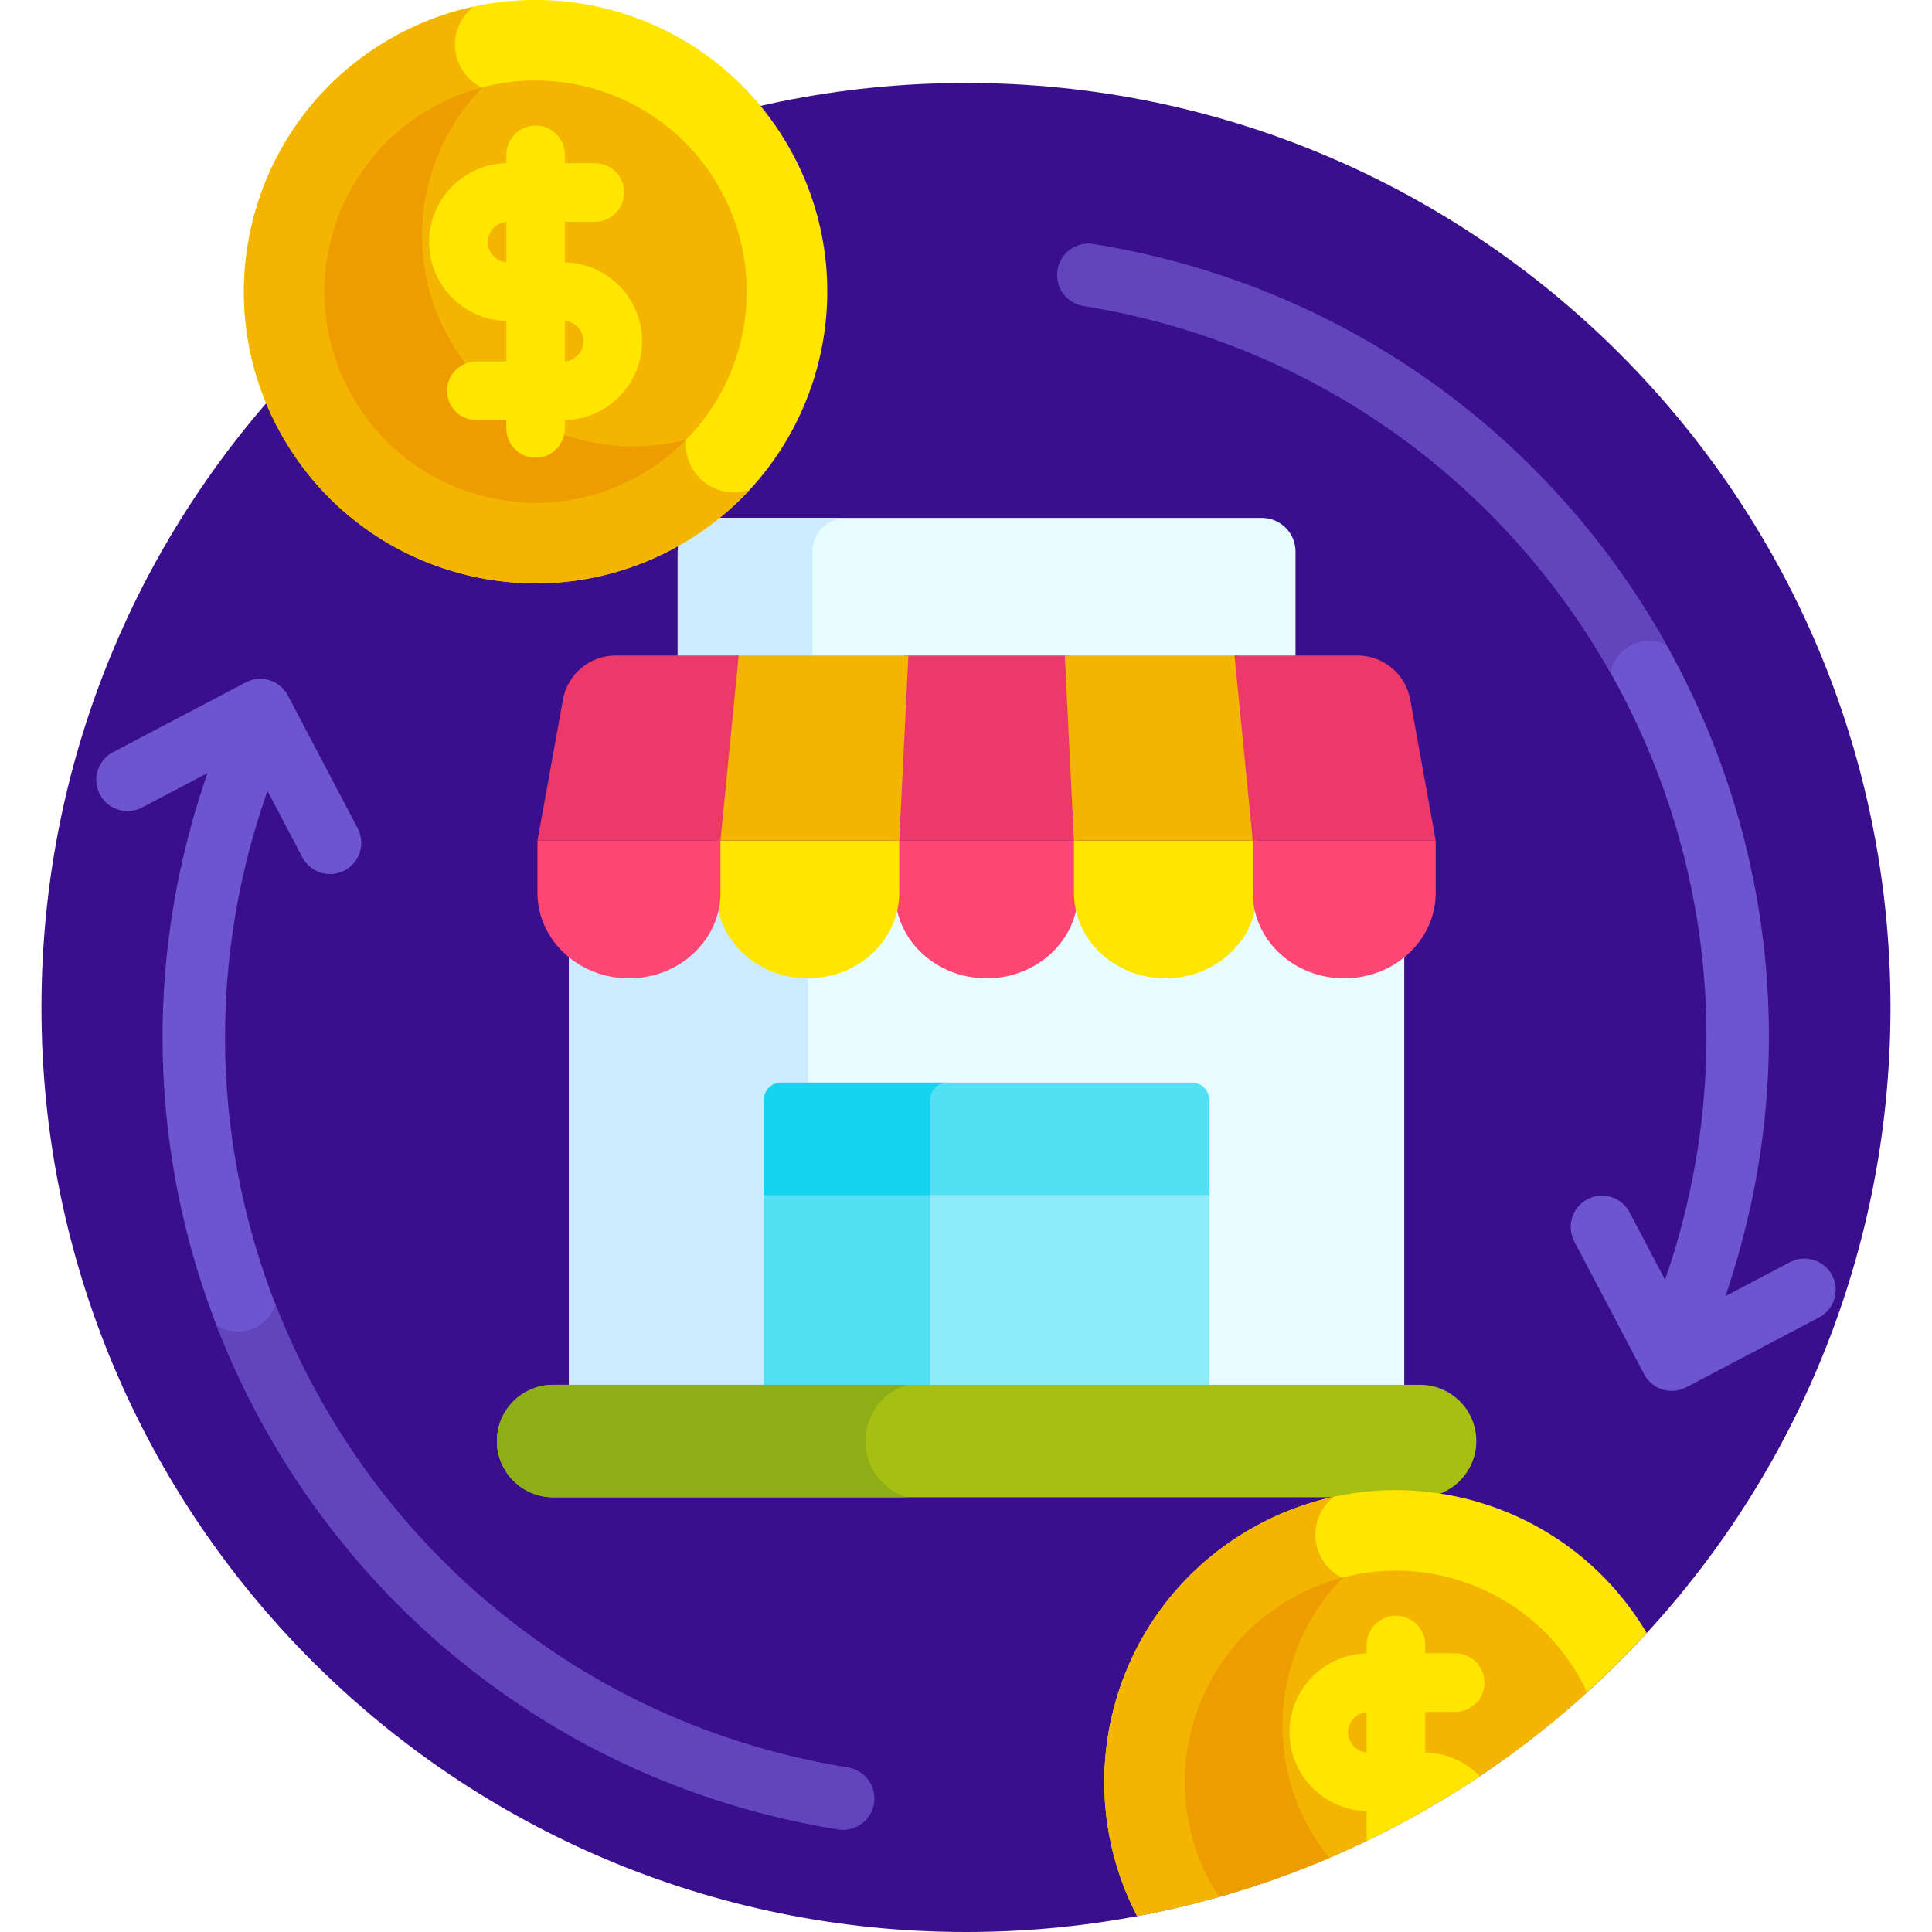 <svg height="511pt" viewBox="-10 0 511 511.988" width="511pt" xmlns="http://www.w3.org/2000/svg"><path d="m490.496 266.988c0 135.309-109.691 245-245 245-135.312 0-245.004-109.691-245.004-245 0-135.312 109.691-245.004 245.004-245.004 135.309 0 245 109.691 245 245.004zm0 0" fill="#3a0f8d"/><path d="m345.734 253.742c-11.625 0-21.336-7.652-23.695-17.871-2.359 10.219-12.066 17.871-23.691 17.871s-21.336-7.652-23.695-17.871c-2.359 10.219-12.066 17.871-23.695 17.871-11.625 0-21.332-7.652-23.691-17.871-2.359 10.219-12.07 17.871-23.695 17.871s-21.336-7.652-23.695-17.871c-2.359 10.219-12.066 17.871-23.691 17.871-6.086 0-11.645-2.102-15.902-5.566v122.324h221.352v-122.324c-4.254 3.465-9.812 5.566-15.898 5.566zm0 0" fill="#e6fcff"/><path d="m203.57 253.742c-11.625 0-21.332-7.652-23.691-17.871-2.359 10.215-12.07 17.871-23.695 17.871-6.086 0-11.645-2.102-15.902-5.566v122.324h63.289zm0 0" fill="#ccebff"/><path d="m323.875 137.234h-145.832c-4.945 0-8.953 4.008-8.953 8.953v30.824h163.738v-30.824c0-4.945-4.008-8.953-8.953-8.953zm0 0" fill="#e6fcff"/><path d="m213.734 137.234h-35.691c-4.945 0-8.953 4.008-8.953 8.953v30.824h35.691v-30.824c-.004-4.945 4.008-8.953 8.953-8.953zm0 0" fill="#ccebff"/><path d="m191.949 314.492h118.02v56.008h-118.02zm0 0" fill="#8cecf8"/><path d="m191.949 314.492h44.047v56.008h-44.047zm0 0" fill="#51e0f4"/><path d="m214.227 468.43c-120.68-19.512-194.484-143.324-153.84-258.82l9.246 17.59c2.129 4.047 7.133 5.602 11.184 3.477 4.047-2.129 5.602-7.133 3.473-11.184l-18.492-35.172c-2.125-4.047-7.133-5.602-11.18-3.477l-35.176 18.492c-4.047 2.129-5.602 7.133-3.477 11.18 2.129 4.047 7.133 5.605 11.184 3.477l17.344-9.121c-43.426 124.891 36.352 258.766 167.094 279.906.445.07.891.105 1.328.105 3.992 0 7.508-2.891 8.164-6.957.73-4.516-2.336-8.766-6.852-9.496zm0 0" fill="#6c55ce"/><path d="m475.023 337.969c-2.129-4.047-7.133-5.605-11.18-3.477l-17.09 8.984c42.527-124.492-36.98-257.676-167.469-278.77-4.52-.73-8.762 2.34-9.492 6.852-.73 4.516 2.34 8.766 6.852 9.496 120.859 19.535 194.051 143.164 154.102 258.086l-9.391-17.855c-2.125-4.047-7.133-5.605-11.18-3.477s-5.605 7.133-3.477 11.18l18.492 35.176c2.141 4.07 7.16 5.59 11.184 3.477l35.172-18.492c4.047-2.129 5.605-7.133 3.477-11.18zm0 0" fill="#6c55ce"/><path d="m198.371 38.641c-21.344-36.965-68.609-49.629-105.574-28.285s-49.629 68.609-28.289 105.574c21.344 36.965 68.609 49.629 105.578 28.289 36.965-21.344 49.629-68.609 28.285-105.578zm0 0" fill="#ffe600"/><path d="m172.969 124.125c-1.883-3.262-2.145-7.008-1.055-10.32l-51.723-89.586c-3.418-.715-6.527-2.812-8.41-6.074-3.219-5.574-1.727-12.559 3.223-16.391-7.609 1.656-15.098 4.5-22.203 8.602-36.965 21.344-49.633 68.609-28.289 105.578 21.344 36.965 68.609 49.629 105.578 28.289 6.922-4 12.996-8.906 18.148-14.488-5.672 2.027-12.152-.207-15.27-5.609zm0 0" fill="#f4b500"/><path d="m179.895 49.312c-15.449-26.762-49.668-35.93-76.43-20.48-26.762 15.453-35.93 49.668-20.477 76.43 15.449 26.762 49.668 35.93 76.426 20.477 26.762-15.449 35.93-49.668 20.48-76.426zm0 0" fill="#f4b500"/><path d="m108.871 90.32c-12.863-22.273-8.652-49.711 8.555-67.195-4.777 1.238-9.473 3.121-13.957 5.711-26.762 15.449-35.93 49.668-20.48 76.43 15.453 26.758 49.672 35.93 76.43 20.477 4.484-2.586 8.461-5.711 11.926-9.23-23.746 6.16-49.613-3.914-62.473-26.191zm0 0" fill="#ee9d00"/><path d="m131.441 121.301h-.004c-4.285-.004-7.758-3.477-7.758-7.766l.008-72.496c0-4.285 3.477-7.762 7.762-7.762 4.285 0 7.762 3.477 7.762 7.762l-.012 72.5c0 4.285-3.473 7.762-7.758 7.762zm0 0" fill="#ffe600"/><path d="m138.758 111.328h-.004l-23.016-.004c-4.285 0-7.762-3.477-7.762-7.762.004-4.285 3.477-7.762 7.762-7.762l23.02.004c2.965 0 5.375-2.41 5.375-5.375.004-2.969-2.41-5.379-5.375-5.379l-14.625-.004c-11.527 0-20.898-9.379-20.898-20.902 0-11.52 9.375-20.895 20.898-20.895h.004l23.016.004c4.285 0 7.762 3.473 7.762 7.762 0 4.285-3.477 7.758-7.762 7.758l-23.016-.004h-.004c-2.965 0-5.375 2.414-5.375 5.379 0 2.965 2.41 5.379 5.375 5.379h14.629c11.523.004 20.895 9.379 20.895 20.902-.004 11.523-9.379 20.895-20.898 20.898zm0 0" fill="#ffe600"/><path d="m380.734 381.883c0-8.23-6.672-14.902-14.902-14.902h-229.746c-8.23 0-14.902 6.672-14.902 14.902 0 8.23 6.672 14.902 14.902 14.902h229.746c8.23 0 14.902-6.672 14.902-14.902zm0 0" fill="#a5c013"/><path d="m218.848 381.883c0-7.008 4.625-12.938 10.988-14.902h-93.75c-8.23 0-14.902 6.672-14.902 14.902 0 8.23 6.672 14.902 14.902 14.902h93.75c-6.363-1.965-10.988-7.895-10.988-14.902zm0 0" fill="#8dae16"/><path d="m320.797 405.254c-35.957 20.762-48.914 66.051-29.949 102.527 53-9.922 99.984-36.898 135.039-75.027-21.559-36.348-68.395-48.688-105.09-27.5zm0 0" fill="#ffe600"/><path d="m348.188 419.117c-3.418-.715-6.531-2.812-8.414-6.074-3.215-5.574-1.723-12.559 3.227-16.391-7.609 1.656-15.098 4.5-22.203 8.602-35.957 20.762-48.914 66.051-29.949 102.527 32.004-5.992 61.812-18.199 88.129-35.332zm0 0" fill="#f4b500"/><path d="m407.895 444.211c-15.449-26.762-49.668-35.93-76.43-20.477-26.762 15.449-35.93 49.668-20.48 76.43.5.863 1.02 1.711 1.559 2.535 36.77-10.438 70.016-29.25 97.555-54.238-.676-1.434-1.398-2.855-2.203-4.25zm0 0" fill="#f4b500"/><path d="m331.465 423.734c-26.762 15.449-35.93 49.668-20.48 76.43.5.863 1.02 1.711 1.559 2.535 10.016-2.84 19.762-6.312 29.211-10.355-1.781-2.215-3.426-4.586-4.891-7.121-12.859-22.277-8.648-49.715 8.559-67.199-4.777 1.238-9.473 3.121-13.957 5.711zm0 0" fill="#ee9d00"/><path d="m359.445 428.176c-4.285 0-7.762 3.477-7.762 7.762l-.004 51.906c5.281-2.543 10.457-5.273 15.52-8.176l.004-43.73c0-4.285-3.473-7.758-7.758-7.762zm0 0" fill="#ffe600"/><path d="m352.129 453.672h23.016c4.289 0 7.762-3.473 7.762-7.758 0-4.285-3.473-7.762-7.758-7.762l-23.02-.004c-11.523 0-20.898 9.375-20.898 20.895-.004 11.523 9.371 20.902 20.895 20.902l14.566.004c5.105-2.91 10.09-6 14.957-9.258-3.797-3.859-9.066-6.266-14.895-6.266h-14.625c-2.965 0-5.379-2.414-5.379-5.379s2.414-5.375 5.379-5.375zm0 0" fill="#ffe600"/><path d="m305.395 286.895h-108.871c-2.527 0-4.578 2.047-4.578 4.574v25.23h118.023v-25.23c0-2.523-2.047-4.574-4.574-4.574zm0 0" fill="#51e0f4"/><path d="m240.57 286.895h-44.047c-2.527 0-4.578 2.051-4.578 4.578v25.23h44.051v-25.23c0-2.527 2.047-4.578 4.574-4.578zm0 0" fill="#15d4f0"/><path d="m226.715 222.766v13.812c0 12.527 10.852 22.684 24.246 22.684 13.391 0 24.242-10.156 24.242-22.684v-13.812zm0 0" fill="#fe4675"/><path d="m272.789 173.715h-43.66l-2.414 49.051h48.488zm0 0" fill="#ec3969"/><path d="m322.594 222.766v13.812c0 12.527-10.855 22.684-24.246 22.684-13.395 0-24.246-10.156-24.246-22.684v-13.812zm0 0" fill="#ffe600"/><path d="m271.684 173.715h46.074l4.836 49.051h-48.492zm0 0" fill="#f4b500"/><path d="m369.98 222.766v13.812c0 12.527-10.855 22.684-24.246 22.684s-24.246-10.156-24.246-22.684v-13.812zm0 0" fill="#fe4675"/><path d="m363.23 185.406c-1.223-6.77-7.113-11.691-13.992-11.691h-32.582l4.832 49.051h48.492zm0 0" fill="#ec3969"/><path d="m179.324 222.766v13.812c0 12.527 10.855 22.684 24.246 22.684 13.391 0 24.246-10.156 24.246-22.684v-13.812zm0 0" fill="#ffe600"/><path d="m230.234 173.715h-46.078l-4.832 49.051h48.492zm0 0" fill="#f4b500"/><path d="m131.938 222.766v13.812c0 12.527 10.855 22.684 24.246 22.684s24.246-10.156 24.246-22.684v-13.812zm0 0" fill="#fe4675"/><path d="m138.688 185.406-6.75 37.359h48.492l4.832-49.051h-32.578c-6.883 0-12.777 4.922-13.996 11.691zm0 0" fill="#ec3969"/><g fill="#6244bd"><path d="m431.137 170.918c-30.359-54.285-84.262-95.285-151.852-106.211-4.52-.73-8.762 2.34-9.492 6.852-.73 4.516 2.34 8.766 6.852 9.496 62.109 10.039 111.621 47.57 139.668 97.281 1.227-6.766 8.625-10.516 14.824-7.418zm0 0"/><path d="m214.227 468.43c-72.137-11.664-127.512-60.598-151.719-122.746-2.117 6.562-9.953 9.258-15.648 5.43 26.117 67.629 86.227 120.973 164.727 133.664.445.07.895.105 1.332.105 3.988 0 7.504-2.895 8.164-6.957.727-4.516-2.34-8.766-6.855-9.496zm0 0"/></g></svg>